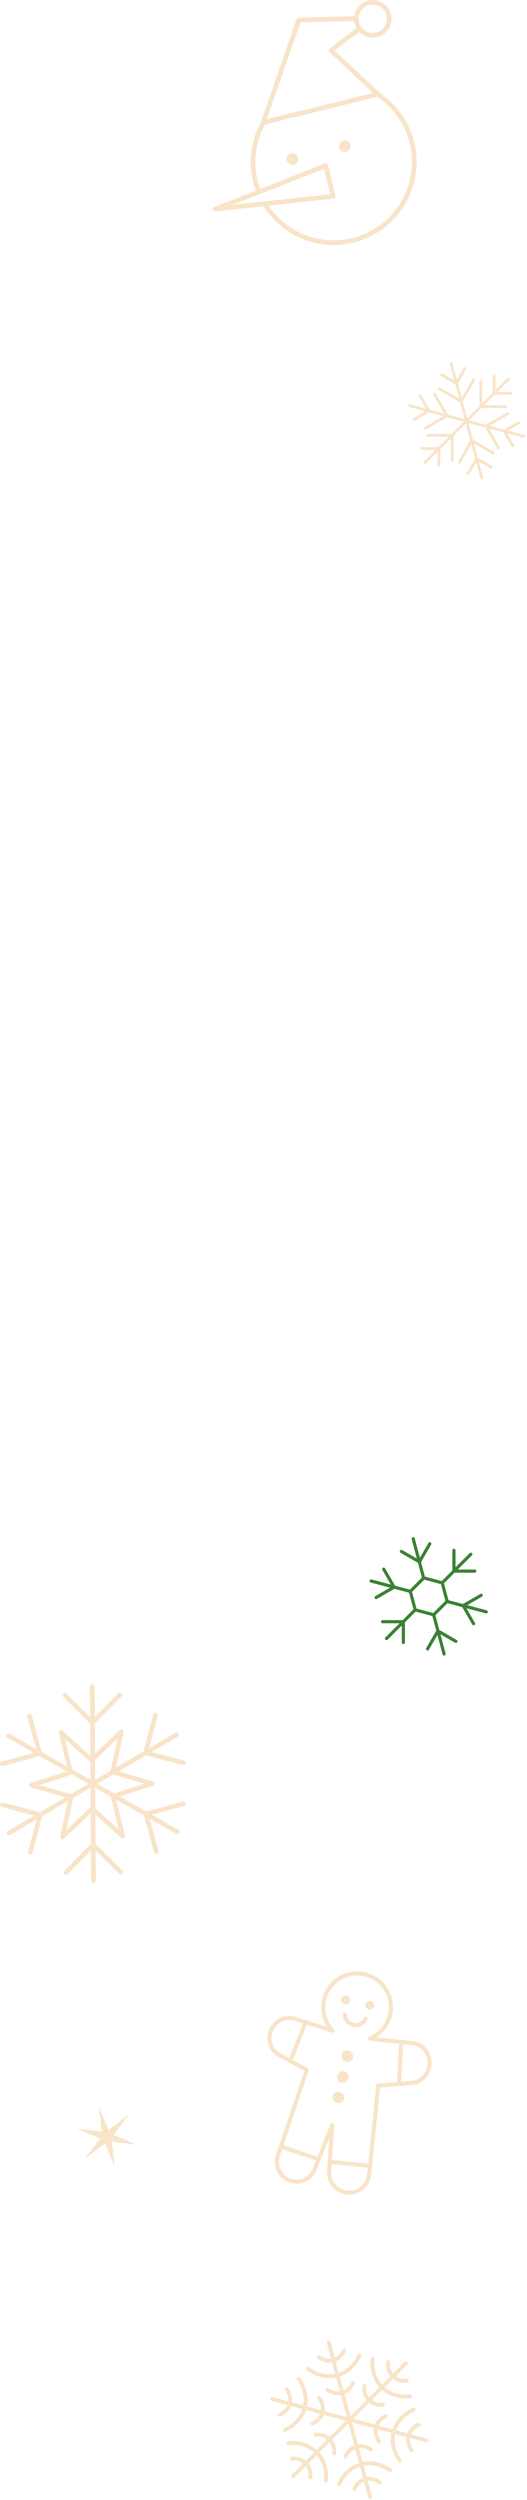 <svg width="190" height="901" viewBox="0 0 190 901" fill="none" xmlns="http://www.w3.org/2000/svg">
<path d="M105.25 786.799C105.024 786.75 104.8 786.691 104.577 786.622C100.462 785.348 98.152 780.963 99.426 776.848L109.705 746.322L100.427 741.289C96.971 739.545 95.472 735.24 97.014 731.482C98.555 727.726 102.664 725.671 106.369 726.805L117.891 730.434C116.05 727.594 115.379 724.117 116.088 720.743C117.555 713.767 124.423 709.286 131.399 710.753C131.424 710.758 131.449 710.764 131.473 710.769C134.82 711.493 137.692 713.469 139.565 716.34C141.452 719.232 142.1 722.686 141.389 726.065C140.677 729.449 138.655 732.365 135.817 734.222L148.927 735.622C152.783 736.077 155.717 739.613 155.614 743.672C155.511 747.741 152.325 751.21 148.509 751.411L137.035 752.322L133.812 783.867C133.568 785.993 132.515 787.889 130.847 789.214C129.178 790.539 127.093 791.135 124.976 790.893C120.61 790.392 117.467 786.439 117.957 782.076L118.707 770.546L114.339 781.5C113.717 783.48 112.365 785.103 110.528 786.071C108.889 786.935 107.037 787.186 105.247 786.799H105.25ZM105.476 728.089C102.62 727.471 99.566 729.134 98.374 732.04C97.12 735.096 98.317 738.584 101.098 739.982C101.105 739.985 101.112 739.989 101.118 739.993L110.949 745.326C111.263 745.496 111.409 745.868 111.295 746.206L100.824 777.3C99.795 780.624 101.671 784.184 105.012 785.218C106.631 785.72 108.347 785.56 109.846 784.77C111.345 783.98 112.446 782.654 112.948 781.035C112.954 781.016 112.96 780.998 112.967 780.98L119.061 765.696C119.194 765.363 119.548 765.174 119.898 765.25H119.905C120.257 765.331 120.5 765.655 120.476 766.016L119.424 782.187C119.424 782.199 119.422 782.211 119.421 782.223C119.223 783.95 119.709 785.651 120.79 787.013C121.871 788.374 123.418 789.233 125.145 789.431C126.872 789.629 128.573 789.143 129.935 788.062C131.296 786.981 132.155 785.434 132.353 783.707L135.637 751.562C135.673 751.209 135.956 750.932 136.31 750.904L148.404 749.944C148.411 749.944 148.418 749.944 148.425 749.943C151.496 749.786 154.063 746.956 154.147 743.634C154.231 740.326 151.867 737.446 148.764 737.081L133.263 735.425C132.927 735.388 132.661 735.131 132.614 734.798C132.567 734.465 132.752 734.142 133.063 734.015C136.593 732.573 139.168 729.487 139.951 725.761C140.581 722.766 140.007 719.705 138.334 717.142C136.662 714.579 134.084 712.822 131.096 712.19C124.913 710.89 118.825 714.862 117.525 721.045C116.745 724.754 117.848 728.604 120.476 731.343C120.708 731.585 120.747 731.954 120.57 732.239C120.393 732.524 120.045 732.654 119.725 732.552L105.931 728.207C105.779 728.161 105.626 728.121 105.473 728.088L105.476 728.089Z" fill="#F8E4C8"/>
<path d="M126.197 721.084C126.017 721.94 125.177 722.488 124.321 722.308C123.465 722.128 122.917 721.288 123.097 720.432C123.277 719.576 124.117 719.028 124.973 719.208C125.829 719.388 126.377 720.228 126.197 721.084Z" fill="#F8E4C8"/>
<path d="M127.27 741.476C127.034 742.599 125.932 743.318 124.808 743.082C123.685 742.846 122.966 741.744 123.202 740.62C123.438 739.497 124.54 738.778 125.664 739.014C126.787 739.25 127.506 740.352 127.27 741.476Z" fill="#F8E4C8"/>
<path d="M125.649 748.97C125.413 750.093 124.311 750.812 123.187 750.576C122.064 750.34 121.345 749.238 121.581 748.114C121.817 746.991 122.919 746.272 124.043 746.508C125.166 746.744 125.885 747.846 125.649 748.97Z" fill="#F8E4C8"/>
<path d="M124.054 756.343C123.818 757.466 122.716 758.185 121.592 757.949C120.468 757.713 119.75 756.611 119.986 755.487C120.222 754.364 121.324 753.645 122.448 753.881C123.571 754.117 124.29 755.219 124.054 756.343Z" fill="#F8E4C8"/>
<path d="M134.906 723.023C134.726 723.879 133.886 724.427 133.03 724.247C132.174 724.067 131.626 723.227 131.806 722.371C131.986 721.515 132.826 720.968 133.682 721.148C134.538 721.328 135.086 722.167 134.906 723.023Z" fill="#F8E4C8"/>
<path d="M104.625 743.308C104.587 743.3 104.549 743.288 104.512 743.274C104.134 743.126 103.948 742.7 104.095 742.322L109.497 728.509C109.645 728.131 110.071 727.944 110.449 728.092C110.827 728.24 111.013 728.666 110.866 729.044L105.464 742.857C105.331 743.198 104.972 743.383 104.625 743.308Z" fill="#F8E4C8"/>
<path d="M143.703 751.759C143.357 751.684 143.106 751.367 143.126 751.002L143.915 736.191C143.937 735.786 144.283 735.475 144.688 735.497C145.094 735.519 145.404 735.865 145.383 736.27L144.594 751.081C144.572 751.486 144.226 751.797 143.821 751.775C143.781 751.773 143.741 751.767 143.703 751.759Z" fill="#F8E4C8"/>
<path d="M114.698 778.887C114.671 778.881 114.645 778.874 114.618 778.865L101.059 774.301C100.674 774.172 100.468 773.755 100.597 773.37C100.727 772.986 101.143 772.778 101.528 772.908L115.087 777.472C115.472 777.601 115.678 778.018 115.549 778.403C115.429 778.761 115.059 778.965 114.698 778.887Z" fill="#F8E4C8"/>
<path d="M118.734 779.807C118.373 779.729 118.121 779.391 118.159 779.015C118.2 778.611 118.561 778.317 118.964 778.359L133.286 779.816C133.691 779.857 133.984 780.218 133.943 780.621C133.902 781.025 133.541 781.319 133.138 781.277L118.816 779.82C118.788 779.817 118.761 779.813 118.734 779.807Z" fill="#F8E4C8"/>
<path d="M127.282 730.44C125.096 729.967 123.548 728.087 123.601 725.97C123.611 725.564 123.948 725.244 124.354 725.254C124.759 725.265 125.08 725.601 125.07 726.007C125.035 727.42 126.096 728.68 127.593 729.004C129.102 729.33 130.593 728.612 131.138 727.296C131.293 726.921 131.724 726.743 132.098 726.898C132.473 727.053 132.651 727.483 132.496 727.858C131.68 729.831 129.486 730.916 127.282 730.44Z" fill="#F8E4C8"/>
<path d="M44.186 674.153L34.452 664.543L34.384 653.959L43.703 662.384C43.972 662.627 44.368 662.666 44.68 662.481C44.992 662.296 45.146 661.929 45.061 661.576L41.924 648.621L51.928 654.311L55.553 667.493C55.573 667.564 55.601 667.631 55.637 667.692C55.822 668.007 56.2 668.172 56.569 668.071C57.009 667.95 57.268 667.495 57.147 667.055L53.96 655.467L63.511 660.9C63.908 661.126 64.412 660.987 64.638 660.59C64.864 660.193 64.725 659.688 64.328 659.463L54.772 654.028L66.367 650.841C66.807 650.72 67.066 650.265 66.945 649.825C66.824 649.385 66.369 649.126 65.929 649.247L52.74 652.872L43.185 647.437L55.14 643.58C55.485 643.469 55.717 643.145 55.713 642.783C55.708 642.421 55.468 642.103 55.12 642.001L42.791 638.375L52.611 632.621L65.846 636.076C66.288 636.191 66.739 635.927 66.854 635.485C66.969 635.043 66.705 634.592 66.263 634.477L54.627 631.439L64.112 625.881C64.506 625.65 64.638 625.144 64.407 624.75C64.176 624.356 63.67 624.224 63.276 624.455L53.795 630.01L56.832 618.382C56.947 617.94 56.683 617.489 56.241 617.373C55.799 617.258 55.348 617.522 55.232 617.964L51.777 631.192L41.836 637.017L44.572 624.273C44.648 623.919 44.484 623.556 44.168 623.378C43.852 623.201 43.457 623.251 43.194 623.501L34.242 632.03L34.172 621.186L43.782 611.452C44.102 611.127 44.1 610.605 43.774 610.283C43.449 609.962 42.926 609.966 42.605 610.291L34.157 618.849L34.086 607.856C34.083 607.4 33.711 607.032 33.254 607.035C32.798 607.038 32.43 607.41 32.433 607.867L32.504 618.855L23.953 610.411C23.628 610.09 23.105 610.094 22.784 610.418C22.515 610.69 22.474 611.101 22.659 611.416C22.695 611.477 22.739 611.534 22.792 611.586L32.52 621.192L32.595 632.834L22.57 623.77C22.301 623.527 21.905 623.488 21.593 623.673C21.281 623.858 21.127 624.225 21.212 624.578L24.122 636.594L15.052 631.435L11.427 618.246C11.306 617.806 10.851 617.547 10.411 617.668C9.971 617.789 9.712 618.244 9.833 618.684L13.02 630.279L3.464 624.844C3.067 624.618 2.563 624.757 2.337 625.154C2.186 625.42 2.198 625.735 2.342 625.981C2.413 626.102 2.516 626.207 2.646 626.281L12.197 631.714L0.608 634.897C0.168 635.018 -0.091 635.473 0.03 635.913C0.05 635.985 0.078 636.051 0.114 636.112C0.298 636.427 0.677 636.592 1.046 636.491L14.229 632.869L23.994 638.423L11.131 642.573C10.786 642.684 10.554 643.008 10.558 643.37C10.56 643.517 10.6 643.656 10.671 643.777C10.775 643.954 10.944 644.091 11.151 644.152L23.472 647.775L14.359 653.115L1.13 649.664C0.688 649.549 0.237 649.813 0.122 650.255C0.065 650.476 0.102 650.699 0.209 650.881C0.316 651.063 0.493 651.205 0.713 651.263L12.342 654.297L2.861 659.852C2.467 660.083 2.335 660.589 2.566 660.983C2.797 661.377 3.303 661.509 3.697 661.278L13.182 655.72L10.144 667.356C10.086 667.577 10.124 667.8 10.231 667.983C10.338 668.166 10.514 668.307 10.735 668.365C11.177 668.48 11.628 668.216 11.743 667.774L15.198 654.539L24.434 649.127L21.696 661.879C21.62 662.234 21.784 662.596 22.1 662.774C22.416 662.951 22.811 662.901 23.074 662.651L32.724 653.457L32.796 664.557L23.193 674.288C22.925 674.56 22.883 674.971 23.068 675.286C23.104 675.347 23.148 675.404 23.201 675.457C23.526 675.778 24.049 675.774 24.37 675.449L32.812 666.895L32.883 677.883C32.883 678.033 32.925 678.174 32.996 678.295C33.14 678.541 33.409 678.706 33.715 678.704C34.171 678.701 34.539 678.329 34.536 677.872L34.465 666.879L43.023 675.327C43.348 675.648 43.871 675.644 44.192 675.319C44.513 674.994 44.509 674.471 44.184 674.15L44.186 674.153ZM39.961 647.545L42.823 659.361L34.37 651.718L34.322 644.298L39.956 647.502C39.959 647.516 39.958 647.53 39.961 647.545ZM52.08 642.83L41.236 646.329L35.136 642.859L40.831 639.522L52.08 642.83ZM42.394 626.548L39.903 638.151L34.303 641.432L34.257 634.3L42.394 626.548ZM23.449 626.795L32.467 634.948C32.511 634.988 32.559 635.021 32.608 635.05L32.649 641.446L26.093 637.717L23.449 626.795ZM14.191 643.325L25.761 639.592C25.818 639.574 25.871 639.549 25.92 639.52L31.83 642.881L25.431 646.63L14.19 643.324L14.191 643.325ZM32.68 651.222L23.878 659.608L26.371 647.996L32.669 644.306L32.713 651.196C32.702 651.205 32.69 651.212 32.68 651.222Z" fill="#F8E4C8"/>
<path d="M160.66 595.944L158.812 588.987L164.081 592.029C164.355 592.187 164.706 592.093 164.864 591.819C165.022 591.545 164.929 591.194 164.654 591.036L158.396 587.423L156.99 582.133L161.343 577.78L166.633 579.186L170.246 585.444C170.272 585.489 170.302 585.528 170.337 585.563C170.516 585.742 170.799 585.786 171.029 585.654C171.303 585.496 171.397 585.145 171.239 584.871L168.197 579.602L175.154 581.45C175.46 581.531 175.774 581.349 175.855 581.043C175.936 580.737 175.754 580.423 175.448 580.342L168.464 578.486L173.771 575.422C174.045 575.264 174.139 574.913 173.981 574.639C173.823 574.364 173.472 574.271 173.198 574.429L166.894 578.068L161.701 576.688L160.073 570.613L163.898 566.788H171.15C171.466 566.788 171.723 566.531 171.723 566.215C171.723 565.899 171.466 565.642 171.15 565.642H165.044L170.144 560.542C170.368 560.318 170.368 559.955 170.144 559.732C169.92 559.509 169.557 559.508 169.334 559.732L164.234 564.832V558.726C164.234 558.41 163.977 558.153 163.661 558.153C163.345 558.153 163.088 558.41 163.088 558.726V565.978L159.258 569.808L153.19 568.182L151.808 562.981L155.447 556.677C155.605 556.403 155.512 556.052 155.237 555.894C154.963 555.736 154.612 555.83 154.454 556.104L151.39 561.411L149.534 554.426C149.452 554.12 149.139 553.938 148.833 554.019C148.527 554.1 148.345 554.414 148.426 554.72L150.274 561.677L145.005 558.635C144.731 558.477 144.38 558.571 144.222 558.845C144.089 559.075 144.134 559.358 144.313 559.537C144.348 559.572 144.387 559.603 144.432 559.628L150.69 563.241L152.1 568.546L147.757 572.889L142.452 571.479L138.839 565.221C138.681 564.946 138.33 564.853 138.056 565.011C137.782 565.169 137.688 565.52 137.846 565.794L140.888 571.063L133.931 569.215C133.625 569.134 133.311 569.316 133.23 569.622C133.176 569.827 133.239 570.035 133.379 570.175C133.448 570.244 133.536 570.296 133.637 570.323L140.622 572.179L135.315 575.243C135.041 575.401 134.947 575.752 135.105 576.026C135.131 576.071 135.161 576.11 135.196 576.145C135.375 576.324 135.658 576.368 135.888 576.236L142.192 572.596L147.455 573.994L149.064 580L145.188 583.876H137.936C137.62 583.876 137.363 584.133 137.363 584.449C137.363 584.607 137.427 584.751 137.531 584.854C137.635 584.957 137.778 585.022 137.936 585.022H144.042L138.942 590.122C138.718 590.346 138.718 590.709 138.942 590.932C139.166 591.155 139.529 591.156 139.752 590.932L144.852 585.832V591.938C144.852 592.096 144.916 592.24 145.02 592.343C145.124 592.446 145.267 592.511 145.425 592.511C145.741 592.511 145.998 592.254 145.998 591.938V584.686L149.868 580.816L155.881 582.427L157.277 587.682L153.638 593.986C153.505 594.216 153.55 594.499 153.729 594.678C153.764 594.713 153.803 594.744 153.848 594.769C154.122 594.927 154.473 594.833 154.631 594.559L157.695 589.252L159.551 596.236C159.578 596.337 159.63 596.425 159.699 596.494C159.839 596.634 160.047 596.697 160.252 596.643C160.558 596.562 160.74 596.248 160.659 595.942L160.66 595.944ZM156.181 581.322L150.174 579.712L148.564 573.705L152.961 569.308L158.968 570.918L160.578 576.925L156.181 581.322Z" fill="#398231"/>
<path d="M134.088 899.683L132.572 894.024C134.722 893.8 136.426 895.123 136.444 895.137C136.744 895.377 137.182 895.329 137.422 895.029C137.663 894.729 137.617 894.291 137.314 894.051C137.215 893.972 135.037 892.26 132.208 892.666L131.123 888.616C136.119 887.655 140.185 890.83 140.227 890.863C140.527 891.103 140.965 891.055 141.205 890.755C141.445 890.455 141.399 890.017 141.097 889.777C140.902 889.621 136.438 886.113 130.761 887.267L129.419 882.257C131.569 882.033 133.273 883.356 133.291 883.37C133.591 883.61 134.029 883.562 134.269 883.262C134.509 882.962 134.463 882.524 134.161 882.284C134.062 882.205 131.884 880.493 129.055 880.899L126.946 873.027L134.758 875.12C134.294 878.043 136.066 880.24 136.147 880.339C136.162 880.357 136.177 880.373 136.193 880.389C136.443 880.639 136.845 880.662 137.124 880.434C137.421 880.191 137.465 879.753 137.223 879.455C137.208 879.436 135.835 877.712 136.113 875.483L141.131 876.827C139.916 882.646 143.497 887.085 143.655 887.278C143.67 887.296 143.685 887.312 143.701 887.328C143.951 887.578 144.355 887.602 144.634 887.373C144.931 887.129 144.974 886.691 144.731 886.394C144.697 886.352 141.46 882.312 142.48 877.188L146.524 878.272C146.06 881.195 147.832 883.392 147.913 883.491C147.928 883.509 147.943 883.525 147.959 883.541C148.209 883.791 148.614 883.815 148.893 883.586C149.19 883.342 149.232 882.903 148.988 882.606C148.973 882.587 147.595 880.88 147.879 878.635L153.55 880.154C153.921 880.253 154.303 880.033 154.402 879.662C154.502 879.291 154.281 878.909 153.91 878.81L148.252 877.294C149.133 875.32 151.131 874.506 151.152 874.498C151.51 874.358 151.688 873.955 151.548 873.597C151.408 873.239 151.005 873.061 150.647 873.201C150.529 873.247 147.957 874.278 146.895 876.931L142.845 875.846C144.51 871.039 149.294 869.105 149.343 869.086C149.701 868.946 149.879 868.543 149.739 868.185C149.6 867.827 149.196 867.65 148.838 867.789C148.606 867.88 143.335 869.992 141.496 875.485L136.486 874.143C137.367 872.169 139.365 871.355 139.386 871.346C139.744 871.206 139.922 870.803 139.782 870.445C139.643 870.087 139.239 869.909 138.881 870.049C138.763 870.095 136.192 871.126 135.129 873.779L127.336 871.691L133.057 865.97C135.304 867.736 138.047 867.343 138.172 867.324C138.551 867.266 138.811 866.912 138.754 866.533C138.697 866.154 138.343 865.892 137.963 865.948C137.939 865.951 135.801 866.245 134.051 864.976L137.718 861.309C142.057 865.147 147.678 864.341 147.924 864.303C148.304 864.245 148.564 863.89 148.506 863.511C148.448 863.131 148.093 862.87 147.714 862.927C147.66 862.935 142.551 863.652 138.705 860.322L141.67 857.357C143.917 859.123 146.66 858.73 146.785 858.711C147.164 858.653 147.424 858.299 147.367 857.92C147.31 857.541 146.956 857.279 146.576 857.335C146.552 857.338 144.414 857.632 142.664 856.363L146.806 852.221C147.078 851.949 147.078 851.508 146.806 851.237C146.534 850.966 146.093 850.965 145.822 851.237L141.671 855.388C140.32 853.601 140.64 851.429 140.646 851.393C140.708 851.015 140.452 850.657 140.073 850.594C139.694 850.531 139.335 850.787 139.272 851.166C139.251 851.292 138.815 854.08 140.678 856.38L137.717 859.341C134.274 855.416 135.054 850.303 135.064 850.243C135.127 849.864 134.871 849.506 134.492 849.443C134.113 849.38 133.754 849.636 133.691 850.015C133.65 850.261 132.769 855.896 136.73 860.328L133.057 864.001C131.706 862.214 132.026 860.042 132.032 860.006C132.094 859.627 131.838 859.27 131.459 859.207C131.08 859.144 130.721 859.4 130.658 859.779C130.637 859.905 130.201 862.693 132.064 864.993L126.329 870.728L124.212 862.828C126.865 861.765 127.896 859.194 127.942 859.076C128.081 858.718 127.905 858.316 127.548 858.177C127.191 858.037 126.787 858.213 126.646 858.569C126.637 858.591 125.822 860.59 123.849 861.471L122.507 856.461C128 854.622 130.113 849.352 130.203 849.119C130.343 848.761 130.166 848.358 129.808 848.219C129.451 848.079 129.047 848.256 128.907 848.613C128.887 848.663 126.954 853.447 122.146 855.112L121.061 851.062C123.714 849.999 124.745 847.428 124.791 847.31C124.93 846.952 124.753 846.55 124.397 846.411C124.04 846.271 123.636 846.447 123.495 846.803C123.486 846.825 122.671 848.824 120.698 849.705L119.182 844.047C119.083 843.675 118.701 843.455 118.33 843.555C117.959 843.654 117.738 844.036 117.838 844.407L119.357 850.077C117.131 850.354 115.408 848.986 115.385 848.967C115.088 848.724 114.651 848.767 114.407 849.063C114.177 849.342 114.201 849.747 114.452 849.997C114.468 850.013 114.485 850.028 114.502 850.043C114.601 850.124 116.797 851.896 119.721 851.432L120.805 855.476C115.681 856.496 111.641 853.259 111.599 853.225C111.302 852.982 110.864 853.024 110.62 853.321C110.39 853.6 110.414 854.005 110.665 854.255C110.681 854.271 110.698 854.286 110.715 854.301C110.908 854.46 115.347 858.04 121.166 856.825L122.511 861.843C120.285 862.12 118.562 860.752 118.539 860.733C118.242 860.49 117.805 860.533 117.561 860.829C117.331 861.108 117.355 861.513 117.606 861.763C117.622 861.779 117.639 861.794 117.656 861.809C117.755 861.89 119.951 863.662 122.875 863.198L124.982 871.06L117.06 868.937C117.466 866.108 115.755 863.929 115.676 863.831C115.436 863.53 114.998 863.483 114.698 863.723C114.398 863.963 114.35 864.402 114.59 864.701C114.605 864.72 115.934 866.41 115.704 868.573L110.693 867.23C111.847 861.553 108.339 857.089 108.183 856.894C107.944 856.597 107.506 856.546 107.206 856.786C106.906 857.026 106.857 857.464 107.097 857.764C107.131 857.806 110.307 861.872 109.345 866.868L105.295 865.783C105.701 862.954 103.989 860.775 103.91 860.677C103.67 860.378 103.231 860.329 102.932 860.569C102.632 860.809 102.584 861.248 102.824 861.547C102.839 861.566 104.168 863.256 103.938 865.419L98.279 863.903C97.908 863.804 97.526 864.024 97.427 864.395C97.36 864.644 97.437 864.898 97.607 865.068C97.691 865.152 97.796 865.215 97.919 865.248L103.589 866.767C102.718 868.828 100.68 869.637 100.642 869.652C100.283 869.788 100.101 870.188 100.236 870.547C100.272 870.643 100.327 870.727 100.395 870.795C100.582 870.982 100.868 871.054 101.132 870.955C101.252 870.91 103.885 869.894 104.944 867.13L108.988 868.214C107.31 873.158 102.492 875.039 102.436 875.061C102.077 875.196 101.895 875.597 102.029 875.957C102.065 876.053 102.12 876.137 102.188 876.205C102.375 876.392 102.661 876.464 102.925 876.365C103.159 876.277 108.479 874.223 110.337 868.576L115.355 869.921C114.484 871.983 112.445 872.792 112.408 872.806C112.049 872.941 111.868 873.342 112.002 873.701C112.038 873.797 112.093 873.881 112.161 873.949C112.348 874.136 112.634 874.208 112.898 874.109C113.018 874.064 115.65 873.048 116.71 870.284L124.651 872.412L118.854 878.209C116.554 876.346 113.766 876.782 113.64 876.803C113.262 876.866 113.007 877.223 113.069 877.602C113.093 877.751 113.164 877.882 113.263 877.981C113.416 878.134 113.637 878.214 113.867 878.177C113.891 878.173 116.071 877.847 117.862 879.202L114.189 882.875C109.757 878.914 104.122 879.795 103.876 879.836C103.497 879.899 103.241 880.258 103.304 880.637C103.329 880.786 103.399 880.915 103.498 881.014C103.651 881.167 103.874 881.247 104.105 881.209C104.158 881.2 109.261 880.402 113.202 883.862L110.241 886.823C107.941 884.96 105.153 885.396 105.027 885.417C104.649 885.48 104.394 885.837 104.456 886.216C104.48 886.365 104.551 886.496 104.65 886.595C104.803 886.748 105.024 886.828 105.254 886.791C105.278 886.787 107.458 886.461 109.249 887.816L105.098 891.967C104.826 892.239 104.826 892.68 105.098 892.951C105.37 893.222 105.811 893.223 106.082 892.951L110.224 888.809C111.493 890.559 111.199 892.697 111.196 892.719C111.138 893.099 111.398 893.454 111.779 893.513C112.159 893.571 112.514 893.311 112.573 892.93C112.592 892.805 112.985 890.062 111.219 887.815L114.184 884.85C117.514 888.696 116.797 893.805 116.789 893.858C116.731 894.238 116.991 894.593 117.372 894.652C117.752 894.71 118.107 894.45 118.166 894.069C118.204 893.822 119.01 888.202 115.172 883.863L118.839 880.196C120.108 881.946 119.814 884.084 119.811 884.106C119.753 884.486 120.013 884.841 120.394 884.9C120.774 884.958 121.129 884.698 121.188 884.317C121.207 884.192 121.6 881.449 119.834 879.202L125.617 873.419L127.716 881.253C124.952 882.313 123.936 884.946 123.891 885.065C123.792 885.328 123.864 885.614 124.05 885.8C124.118 885.868 124.201 885.923 124.296 885.959C124.655 886.095 125.056 885.914 125.193 885.555C125.202 885.532 126.009 883.482 128.078 882.607L129.423 887.625C123.776 889.482 121.722 894.803 121.634 895.037C121.535 895.301 121.607 895.586 121.794 895.773C121.862 895.841 121.945 895.896 122.041 895.932C122.4 896.067 122.802 895.886 122.938 895.526C122.957 895.475 124.837 890.652 129.785 888.973L130.869 893.017C128.105 894.077 127.089 896.71 127.044 896.829C126.945 897.092 127.017 897.378 127.203 897.564C127.271 897.632 127.354 897.687 127.449 897.723C127.808 897.859 128.209 897.678 128.346 897.32C128.355 897.297 129.162 895.247 131.231 894.373L132.75 900.043C132.783 900.165 132.846 900.271 132.93 900.355C133.1 900.525 133.354 900.602 133.603 900.535C133.974 900.436 134.195 900.054 134.095 899.683H134.088Z" fill="#F8E4C8"/>
<path d="M93.517 69.99C93.119 70.088 92.698 69.879 92.542 69.487C92.034 68.213 91.609 66.888 91.279 65.548C89.46 58.179 90.491 50.472 94.182 43.845C94.406 43.442 94.915 43.298 95.318 43.522C95.721 43.747 95.866 44.255 95.641 44.658C92.156 50.915 91.183 58.191 92.9 65.15C93.213 66.415 93.614 67.668 94.093 68.871C94.264 69.299 94.055 69.784 93.626 69.955C93.59 69.969 93.553 69.982 93.516 69.991L93.517 69.99Z" fill="#F8E4C8"/>
<path d="M127.468 87.409C121.182 88.961 114.712 88.46 108.758 85.962C102.92 83.513 98.096 79.379 94.807 74.007C94.566 73.614 94.69 73.1 95.083 72.859C95.476 72.618 95.99 72.742 96.231 73.135C102.679 83.664 115.071 88.748 127.068 85.787C142.178 82.058 151.437 66.73 147.707 51.62C145.965 44.562 141.634 38.519 135.511 34.605C135.122 34.357 135.009 33.84 135.257 33.452C135.505 33.063 136.022 32.95 136.41 33.198C142.895 37.344 147.482 43.744 149.327 51.219C153.277 67.223 143.471 83.457 127.467 87.407L127.468 87.409Z" fill="#F8E4C8"/>
<path d="M120.334 71.549C120.298 71.558 120.262 71.564 120.225 71.568L77.693 76.212C77.277 76.257 76.892 75.988 76.792 75.582C76.692 75.176 76.907 74.758 77.297 74.605L117.105 58.925C117.329 58.838 117.58 58.849 117.794 58.96C118.008 59.071 118.164 59.268 118.221 59.502L120.945 70.538C121.003 70.772 120.957 71.019 120.819 71.216C120.702 71.383 120.53 71.5 120.335 71.548L120.334 71.549ZM83.704 73.876L119.095 70.012L116.828 60.829L83.704 73.876Z" fill="#F8E4C8"/>
<path d="M107.489 56.775C107.773 57.899 107.092 59.041 105.968 59.325C104.844 59.609 103.702 58.928 103.418 57.804C103.134 56.68 103.815 55.538 104.939 55.254C106.063 54.97 107.205 55.651 107.489 56.775Z" fill="#F8E4C8"/>
<path d="M124.361 54.796C125.521 54.796 126.461 53.855 126.461 52.696C126.461 51.536 125.521 50.596 124.361 50.596C123.201 50.596 122.261 51.536 122.261 52.696C122.261 53.855 123.201 54.796 124.361 54.796Z" fill="#F8E4C8"/>
<path d="M136.428 34.76L95.089 44.965C94.792 45.038 94.478 44.942 94.272 44.716C94.066 44.49 94 44.169 94.1 43.88L106.919 6.971C107.033 6.643 107.337 6.42 107.684 6.41L128.428 5.827C128.889 5.814 129.273 6.177 129.286 6.638C129.299 7.099 128.935 7.481 128.475 7.495L108.307 8.062L96.182 42.974L134.534 33.508L118.781 18.757C118.601 18.589 118.505 18.35 118.518 18.104C118.531 17.858 118.651 17.631 118.847 17.483L129.138 9.674C129.506 9.395 130.029 9.468 130.308 9.835C130.587 10.202 130.515 10.726 130.148 11.005L120.646 18.214L136.8 33.34C137.024 33.549 137.115 33.864 137.037 34.16C136.96 34.456 136.725 34.686 136.428 34.76Z" fill="#F8E4C8"/>
<path d="M136.008 13.342C132.384 14.236 128.708 12.016 127.814 8.392C126.92 4.768 129.14 1.092 132.764 0.198C136.388 -0.696 140.064 1.524 140.958 5.148C141.852 8.772 139.632 12.448 136.008 13.342ZM133.164 1.819C130.434 2.493 128.761 5.262 129.435 7.992C130.109 10.722 132.878 12.395 135.608 11.721C138.338 11.047 140.011 8.278 139.337 5.548C138.663 2.818 135.894 1.145 133.164 1.819Z" fill="#F8E4C8"/>
<path d="M174.178 172.121L172.629 166.34L176.908 168.81C177.146 168.947 177.45 168.867 177.587 168.629C177.724 168.391 177.643 168.086 177.405 167.95L172.265 164.982L170.878 159.808L177.636 163.71C177.874 163.847 178.178 163.765 178.315 163.527C178.452 163.289 178.371 162.986 178.133 162.849L170.514 158.45L168.898 152.42L174.928 154.036L179.327 161.654C179.349 161.693 179.376 161.727 179.406 161.757C179.561 161.912 179.807 161.952 180.006 161.837C180.244 161.7 180.325 161.396 180.188 161.158L176.286 154.4L181.46 155.786L184.428 160.925C184.45 160.964 184.477 160.998 184.507 161.028C184.662 161.183 184.908 161.223 185.107 161.108C185.345 160.971 185.426 160.667 185.289 160.429L182.818 156.15L188.6 157.699C188.865 157.77 189.138 157.613 189.209 157.347C189.28 157.082 189.123 156.808 188.857 156.737L183.075 155.189L187.354 152.718C187.592 152.581 187.673 152.276 187.536 152.038C187.399 151.8 187.095 151.72 186.857 151.857L181.716 154.825L176.542 153.439L183.3 149.537C183.538 149.4 183.619 149.096 183.482 148.858C183.345 148.62 183.041 148.538 182.803 148.675L175.184 153.075L169.154 151.459L173.568 147.045H182.366C182.641 147.045 182.863 146.822 182.863 146.548C182.863 146.273 182.64 146.05 182.366 146.05H174.562L178.35 142.263H184.286C184.561 142.263 184.783 142.04 184.783 141.766C184.783 141.492 184.56 141.268 184.286 141.268H179.345L183.577 137.037C183.771 136.843 183.771 136.528 183.577 136.334C183.383 136.14 183.068 136.14 182.874 136.334L178.642 140.566V135.625C178.642 135.35 178.419 135.128 178.145 135.128C177.87 135.128 177.648 135.351 177.648 135.625V141.56L173.86 145.349V137.545C173.86 137.27 173.637 137.048 173.363 137.048C173.088 137.048 172.866 137.271 172.866 137.545V146.343L168.452 150.756L166.836 144.726L171.235 137.107C171.372 136.869 171.291 136.564 171.053 136.428C170.815 136.291 170.511 136.372 170.374 136.61L166.472 143.368L165.086 138.194L168.054 133.054C168.191 132.816 168.11 132.512 167.872 132.375C167.634 132.238 167.33 132.319 167.193 132.557L164.722 136.836L163.173 131.055C163.102 130.79 162.829 130.632 162.564 130.703C162.299 130.774 162.141 131.047 162.212 131.312L163.761 137.094L159.482 134.622C159.244 134.485 158.94 134.567 158.803 134.805C158.688 135.004 158.726 135.249 158.882 135.404C158.912 135.434 158.947 135.462 158.985 135.484L164.125 138.452L165.511 143.626L158.753 139.724C158.515 139.587 158.211 139.668 158.074 139.906C157.959 140.105 157.997 140.351 158.153 140.506C158.183 140.536 158.218 140.563 158.256 140.585L165.875 144.984L167.491 151.014L161.461 149.398L157.062 141.777C156.925 141.539 156.621 141.459 156.383 141.596C156.145 141.733 156.064 142.037 156.201 142.275L160.103 149.033L154.928 147.646L151.96 142.506C151.823 142.268 151.519 142.187 151.281 142.324C151.043 142.461 150.962 142.765 151.099 143.003L153.57 147.282L147.788 145.733C147.523 145.662 147.25 145.819 147.179 146.085C147.131 146.263 147.186 146.444 147.308 146.566C147.368 146.626 147.443 146.671 147.531 146.694L153.312 148.243L149.033 150.714C148.795 150.851 148.714 151.154 148.851 151.392C148.873 151.431 148.9 151.466 148.93 151.496C149.085 151.651 149.331 151.69 149.53 151.575L154.67 148.607L159.844 149.993L153.086 153.895C152.848 154.032 152.767 154.336 152.904 154.574C152.926 154.613 152.953 154.647 152.983 154.677C153.138 154.832 153.384 154.871 153.583 154.756L161.203 150.357L167.232 151.973L162.818 156.387H154.02C153.745 156.387 153.523 156.609 153.523 156.883C153.523 157.02 153.579 157.145 153.669 157.235C153.759 157.325 153.883 157.381 154.021 157.381H161.825L158.037 161.17H152.101C151.826 161.17 151.604 161.393 151.604 161.667C151.604 161.804 151.66 161.928 151.75 162.018C151.84 162.108 151.964 162.164 152.102 162.164H157.043L152.811 166.397C152.617 166.591 152.617 166.906 152.811 167.1C153.005 167.294 153.32 167.294 153.514 167.1L157.746 162.868V167.808C157.746 167.945 157.802 168.071 157.892 168.161C157.982 168.251 158.106 168.307 158.244 168.307C158.519 168.307 158.741 168.083 158.741 167.809V161.874L162.529 158.086V165.89C162.529 166.027 162.585 166.152 162.675 166.242C162.765 166.332 162.889 166.388 163.027 166.388C163.302 166.388 163.524 166.165 163.524 165.891V157.093L167.938 152.679L169.554 158.708L165.155 166.327C165.04 166.526 165.078 166.772 165.234 166.927C165.264 166.957 165.299 166.984 165.337 167.006C165.575 167.143 165.879 167.062 166.016 166.824L169.918 160.066L171.304 165.24L168.336 170.38C168.221 170.579 168.259 170.825 168.415 170.98C168.445 171.01 168.48 171.036 168.518 171.058C168.756 171.195 169.06 171.115 169.197 170.877L171.668 166.598L173.217 172.38C173.24 172.467 173.286 172.542 173.345 172.602C173.467 172.724 173.648 172.78 173.826 172.732C174.091 172.661 174.249 172.386 174.178 172.121Z" fill="#F8E4C8"/>
<path d="M46.389 762.155L40.927 769.391L49.276 772.928L40.278 771.816L41.389 780.814L37.853 772.466L30.616 777.927L36.078 770.691L27.73 767.154L36.727 768.266L35.616 759.268L39.152 767.616L46.389 762.155Z" fill="#F8E4C8"/>
</svg>
